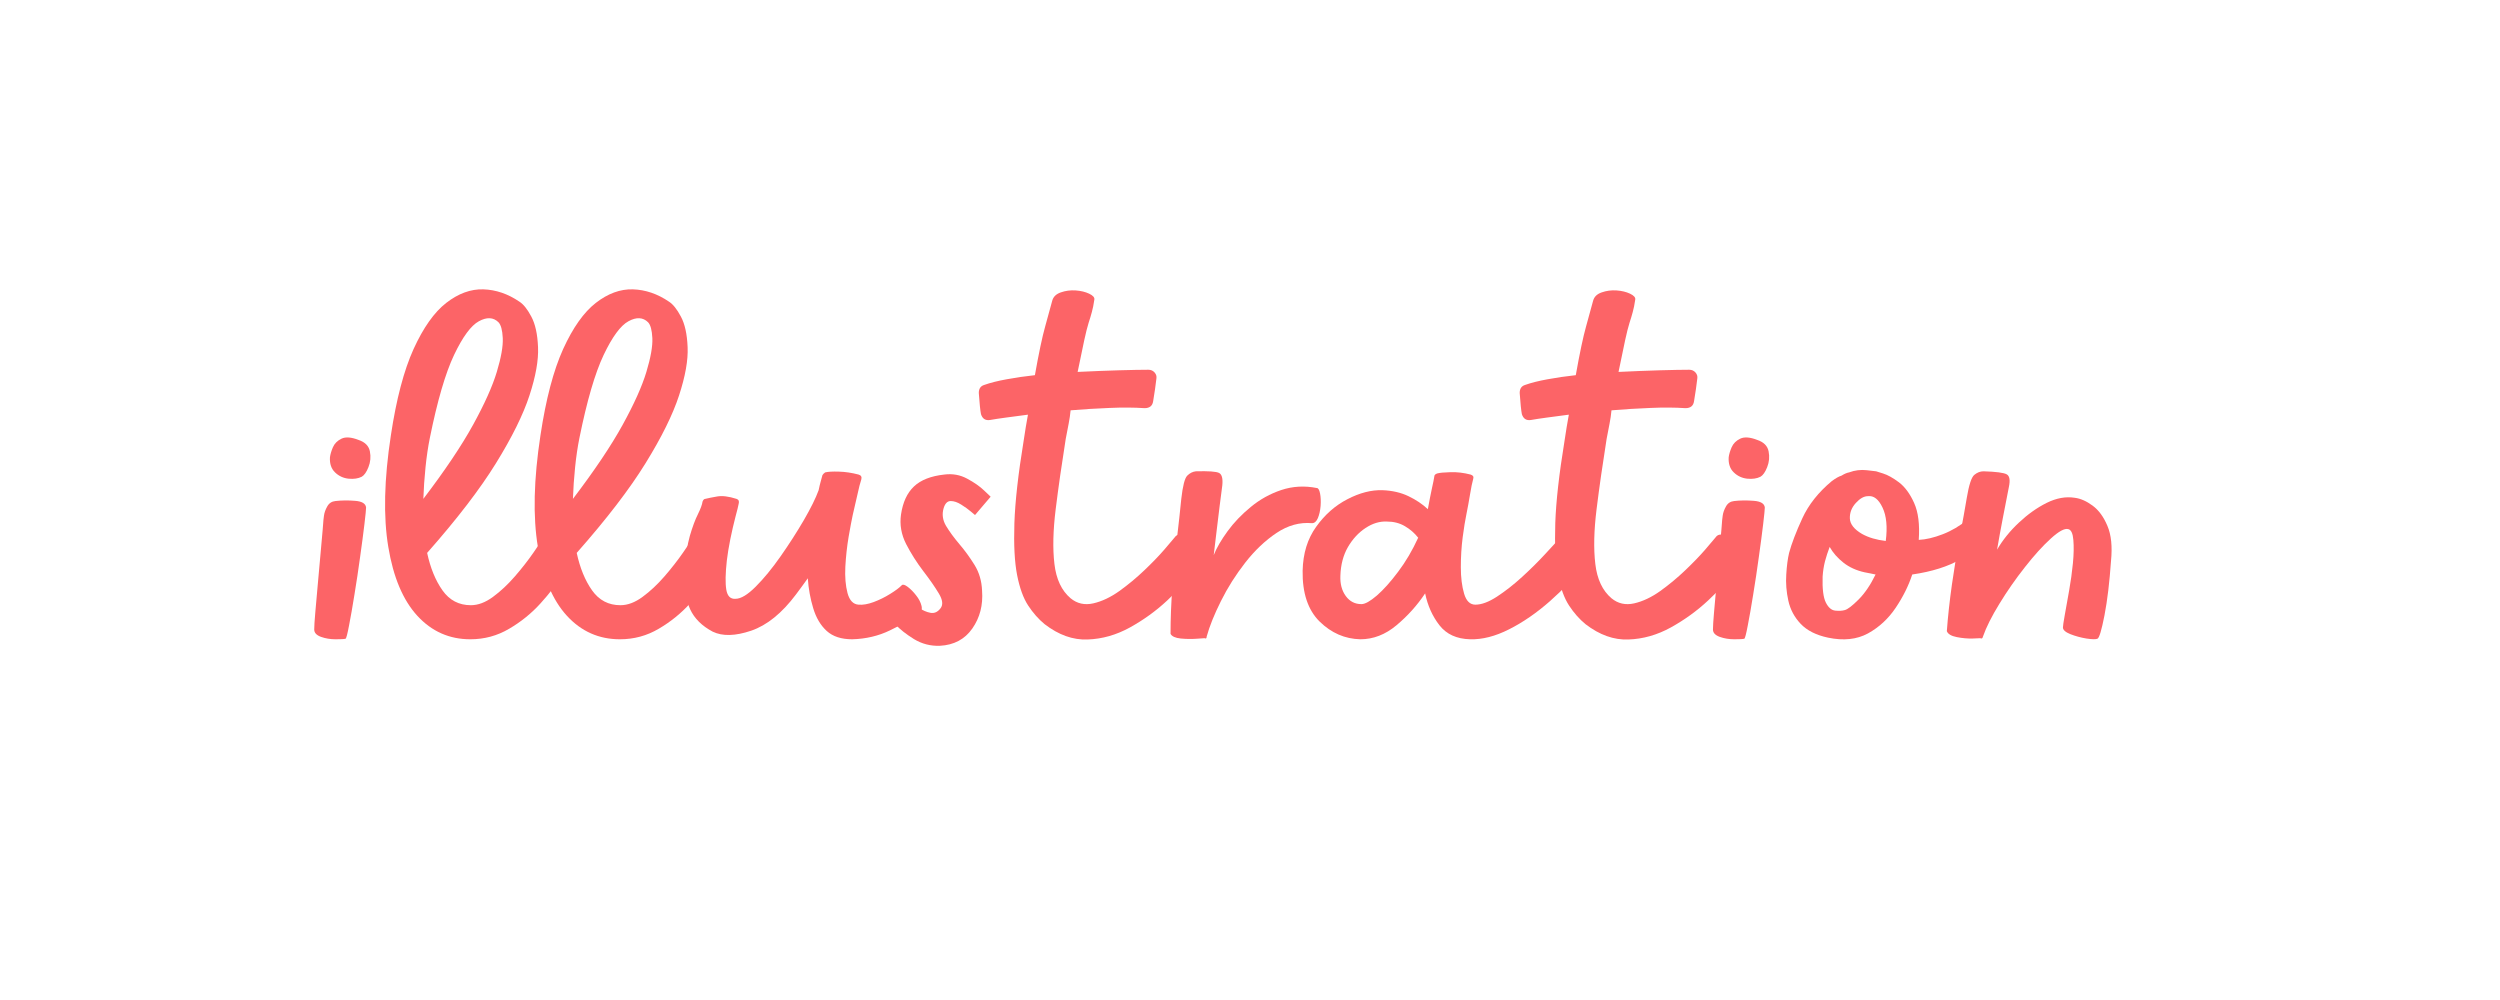 <?xml version="1.0" encoding="UTF-8" standalone="no"?>
<svg xmlns="http://www.w3.org/2000/svg" xmlns:xlink="http://www.w3.org/1999/xlink" width="480" zoomAndPan="magnify" viewBox="0 0 360 144" height="192" preserveAspectRatio="xMidYMid meet" version="1.2"><defs/><g id="9a2f2c59f2"><g style="fill:#fc6467;fill-opacity:1;"><g transform="translate(46.81, 92.056)"><path style="stroke:none" d="M 1.484 -19.906 C 2.359 -20.008 3.301 -20.02 4.312 -19.938 C 5.32 -19.863 5.852 -19.539 5.906 -18.969 C 5.906 -18.719 5.828 -17.93 5.672 -16.609 C 5.516 -15.285 5.305 -13.703 5.047 -11.859 C 4.797 -10.016 4.523 -8.211 4.234 -6.453 C 3.953 -4.691 3.691 -3.203 3.453 -1.984 C 3.223 -0.766 3.055 -0.129 2.953 -0.078 C 2.742 -0.023 2.266 0 1.516 0 C 0.766 0 0.066 -0.113 -0.578 -0.344 C -1.234 -0.582 -1.562 -0.938 -1.562 -1.406 C -1.562 -1.863 -1.508 -2.688 -1.406 -3.875 C -1.301 -5.07 -1.18 -6.422 -1.047 -7.922 C -0.922 -9.43 -0.789 -10.883 -0.656 -12.281 C -0.531 -13.688 -0.426 -14.852 -0.344 -15.781 C -0.27 -16.719 -0.234 -17.188 -0.234 -17.188 C -0.234 -17.188 -0.207 -17.395 -0.156 -17.812 C -0.102 -18.227 0.051 -18.664 0.312 -19.125 C 0.57 -19.594 0.961 -19.852 1.484 -19.906 Z M 5.281 -23.406 C 4.77 -23.145 4.133 -23.051 3.375 -23.125 C 2.625 -23.207 1.977 -23.508 1.438 -24.031 C 0.895 -24.551 0.648 -25.273 0.703 -26.203 C 0.754 -26.617 0.895 -27.098 1.125 -27.641 C 1.363 -28.191 1.781 -28.609 2.375 -28.891 C 2.969 -29.172 3.785 -29.109 4.828 -28.703 C 5.754 -28.391 6.297 -27.844 6.453 -27.062 C 6.609 -26.281 6.539 -25.523 6.25 -24.797 C 5.969 -24.078 5.645 -23.613 5.281 -23.406 Z M 5.281 -23.406 "/></g></g><g style="fill:#fc6467;fill-opacity:1;"><g transform="translate(57.774, 92.056)"><path style="stroke:none" d="M 24.812 -13.453 C 25.219 -13.141 25.297 -12.773 25.047 -12.359 C 24.734 -11.691 24.145 -10.68 23.281 -9.328 C 22.426 -7.984 21.352 -6.598 20.062 -5.172 C 18.77 -3.742 17.266 -2.523 15.547 -1.516 C 13.836 -0.504 11.973 0 9.953 0 C 6.941 0 4.398 -1.125 2.328 -3.375 C 0.254 -5.633 -1.141 -8.941 -1.859 -13.297 C -2.586 -17.648 -2.461 -23.016 -1.484 -29.391 C -0.703 -34.578 0.383 -38.711 1.781 -41.797 C 3.188 -44.879 4.754 -47.094 6.484 -48.438 C 8.223 -49.789 10 -50.441 11.812 -50.391 C 13.633 -50.336 15.375 -49.742 17.031 -48.609 C 17.602 -48.242 18.172 -47.531 18.734 -46.469 C 19.305 -45.406 19.629 -43.938 19.703 -42.062 C 19.785 -40.195 19.375 -37.879 18.469 -35.109 C 17.562 -32.336 15.953 -29.082 13.641 -25.344 C 11.336 -21.613 8.035 -17.312 3.734 -12.438 C 4.203 -10.258 4.941 -8.457 5.953 -7.031 C 6.961 -5.613 8.32 -4.906 10.031 -4.906 C 11.07 -4.906 12.133 -5.305 13.219 -6.109 C 14.312 -6.91 15.363 -7.895 16.375 -9.062 C 17.383 -10.227 18.273 -11.367 19.047 -12.484 C 19.828 -13.598 20.398 -14.469 20.766 -15.094 C 21.023 -15.602 21.414 -15.703 21.938 -15.391 Z M 14 -45.656 C 13.27 -46.375 12.332 -46.422 11.188 -45.797 C 10.051 -45.18 8.859 -43.562 7.609 -40.938 C 6.367 -38.32 5.207 -34.344 4.125 -29 C 3.863 -27.707 3.656 -26.297 3.5 -24.766 C 3.344 -23.234 3.238 -21.719 3.188 -20.219 C 6.301 -24.312 8.688 -27.863 10.344 -30.875 C 12 -33.883 13.141 -36.426 13.766 -38.5 C 14.391 -40.57 14.676 -42.191 14.625 -43.359 C 14.57 -44.523 14.363 -45.289 14 -45.656 Z M 14 -45.656 "/></g></g><g style="fill:#fc6467;fill-opacity:1;"><g transform="translate(79.314, 92.056)"><path style="stroke:none" d="M 24.812 -13.453 C 25.219 -13.141 25.297 -12.773 25.047 -12.359 C 24.734 -11.691 24.145 -10.68 23.281 -9.328 C 22.426 -7.984 21.352 -6.598 20.062 -5.172 C 18.77 -3.742 17.266 -2.523 15.547 -1.516 C 13.836 -0.504 11.973 0 9.953 0 C 6.941 0 4.398 -1.125 2.328 -3.375 C 0.254 -5.633 -1.141 -8.941 -1.859 -13.297 C -2.586 -17.648 -2.461 -23.016 -1.484 -29.391 C -0.703 -34.578 0.383 -38.711 1.781 -41.797 C 3.188 -44.879 4.754 -47.094 6.484 -48.438 C 8.223 -49.789 10 -50.441 11.812 -50.391 C 13.633 -50.336 15.375 -49.742 17.031 -48.609 C 17.602 -48.242 18.172 -47.531 18.734 -46.469 C 19.305 -45.406 19.629 -43.938 19.703 -42.062 C 19.785 -40.195 19.375 -37.879 18.469 -35.109 C 17.562 -32.336 15.953 -29.082 13.641 -25.344 C 11.336 -21.613 8.035 -17.312 3.734 -12.438 C 4.203 -10.258 4.941 -8.457 5.953 -7.031 C 6.961 -5.613 8.32 -4.906 10.031 -4.906 C 11.07 -4.906 12.133 -5.305 13.219 -6.109 C 14.312 -6.91 15.363 -7.895 16.375 -9.062 C 17.383 -10.227 18.273 -11.367 19.047 -12.484 C 19.828 -13.598 20.398 -14.469 20.766 -15.094 C 21.023 -15.602 21.414 -15.703 21.938 -15.391 Z M 14 -45.656 C 13.27 -46.375 12.332 -46.422 11.188 -45.797 C 10.051 -45.18 8.859 -43.562 7.609 -40.938 C 6.367 -38.32 5.207 -34.344 4.125 -29 C 3.863 -27.707 3.656 -26.297 3.5 -24.766 C 3.344 -23.234 3.238 -21.719 3.188 -20.219 C 6.301 -24.312 8.688 -27.863 10.344 -30.875 C 12 -33.883 13.141 -36.426 13.766 -38.5 C 14.391 -40.57 14.676 -42.191 14.625 -43.359 C 14.57 -44.523 14.363 -45.289 14 -45.656 Z M 14 -45.656 "/></g></g><g style="fill:#fc6467;fill-opacity:1;"><g transform="translate(100.854, 92.056)"><path style="stroke:none" d="M 29 -7.781 C 29.156 -7.938 29.441 -7.859 29.859 -7.547 C 30.273 -7.234 30.676 -6.828 31.062 -6.328 C 31.457 -5.836 31.719 -5.332 31.844 -4.812 C 31.977 -4.301 31.812 -3.891 31.344 -3.578 C 30.301 -2.848 28.953 -2.082 27.297 -1.281 C 25.641 -0.477 23.828 -0.051 21.859 0 C 20.297 0 19.07 -0.398 18.188 -1.203 C 17.312 -2.004 16.664 -3.094 16.25 -4.469 C 15.832 -5.844 15.57 -7.281 15.469 -8.781 C 15.219 -8.426 14.945 -8.051 14.656 -7.656 C 14.375 -7.27 14.078 -6.867 13.766 -6.453 C 11.742 -3.754 9.594 -2.016 7.312 -1.234 C 5.031 -0.461 3.188 -0.414 1.781 -1.094 C 0.227 -1.914 -0.852 -2.988 -1.469 -4.312 C -2.094 -5.633 -2.352 -7.438 -2.25 -9.719 C -2.145 -11.844 -1.898 -13.566 -1.516 -14.891 C -1.129 -16.211 -0.738 -17.258 -0.344 -18.031 C 0.039 -18.812 0.258 -19.41 0.312 -19.828 C 0.414 -20.086 0.547 -20.219 0.703 -20.219 C 1.117 -20.32 1.688 -20.438 2.406 -20.562 C 3.133 -20.695 4.066 -20.582 5.203 -20.219 C 5.516 -20.113 5.617 -19.879 5.516 -19.516 C 5.461 -19.203 5.305 -18.566 5.047 -17.609 C 4.797 -16.648 4.551 -15.586 4.312 -14.422 C 4.082 -13.254 3.914 -12.234 3.812 -11.359 C 3.602 -9.484 3.578 -8.078 3.734 -7.141 C 3.891 -6.211 4.332 -5.773 5.062 -5.828 C 5.832 -5.828 6.801 -6.41 7.969 -7.578 C 9.133 -8.742 10.328 -10.195 11.547 -11.938 C 12.766 -13.676 13.879 -15.41 14.891 -17.141 C 15.898 -18.879 16.613 -20.32 17.031 -21.469 C 17.133 -21.977 17.238 -22.414 17.344 -22.781 C 17.445 -23.145 17.523 -23.43 17.578 -23.641 C 17.68 -23.797 17.812 -23.926 17.969 -24.031 C 18.383 -24.133 19.047 -24.172 19.953 -24.141 C 20.859 -24.117 21.801 -23.977 22.781 -23.719 C 23.145 -23.613 23.273 -23.379 23.172 -23.016 C 23.016 -22.547 22.832 -21.832 22.625 -20.875 C 22.414 -19.914 22.188 -18.922 21.938 -17.891 C 21.781 -17.16 21.582 -16.109 21.344 -14.734 C 21.113 -13.359 20.957 -11.93 20.875 -10.453 C 20.801 -8.984 20.906 -7.719 21.188 -6.656 C 21.477 -5.594 22.008 -5.035 22.781 -4.984 C 23.406 -4.93 24.129 -5.055 24.953 -5.359 C 25.785 -5.672 26.578 -6.062 27.328 -6.531 C 28.086 -7 28.645 -7.414 29 -7.781 Z M 29 -7.781 "/></g></g><g style="fill:#fc6467;fill-opacity:1;"><g transform="translate(126.871, 92.056)"><path style="stroke:none" d="M 13.531 -17.891 C 13.531 -17.891 13.332 -18.055 12.938 -18.391 C 12.551 -18.723 12.086 -19.055 11.547 -19.391 C 11.004 -19.734 10.5 -19.906 10.031 -19.906 C 9.562 -19.906 9.223 -19.566 9.016 -18.891 C 8.754 -18.016 8.867 -17.16 9.359 -16.328 C 9.859 -15.504 10.492 -14.633 11.266 -13.719 C 12.047 -12.812 12.773 -11.812 13.453 -10.719 C 14.129 -9.633 14.492 -8.395 14.547 -7 C 14.703 -4.926 14.234 -3.109 13.141 -1.547 C 12.055 0.004 10.5 0.832 8.469 0.938 C 7.125 0.988 5.879 0.664 4.734 -0.031 C 3.598 -0.738 2.707 -1.441 2.062 -2.141 C 1.414 -2.836 1.094 -3.188 1.094 -3.188 L 3.656 -6.062 C 3.656 -6.062 3.82 -5.895 4.156 -5.562 C 4.5 -5.227 4.941 -4.879 5.484 -4.516 C 6.023 -4.148 6.566 -3.914 7.109 -3.812 C 7.66 -3.707 8.141 -3.914 8.547 -4.438 C 8.961 -4.945 8.883 -5.672 8.312 -6.609 C 7.75 -7.547 7 -8.625 6.062 -9.844 C 5.133 -11.062 4.316 -12.352 3.609 -13.719 C 2.91 -15.094 2.664 -16.508 2.875 -17.969 C 3.133 -19.727 3.754 -21.07 4.734 -22 C 5.723 -22.938 7.176 -23.508 9.094 -23.719 C 10.289 -23.875 11.395 -23.676 12.406 -23.125 C 13.414 -22.582 14.227 -22.016 14.844 -21.422 C 15.469 -20.828 15.781 -20.531 15.781 -20.531 Z M 13.531 -17.891 "/></g></g><g style="fill:#fc6467;fill-opacity:1;"><g transform="translate(147.322, 92.056)"><path style="stroke:none" d="M 26.359 -13.922 C 27.035 -13.609 27.191 -13.191 26.828 -12.672 C 26.566 -12.148 25.891 -11.219 24.797 -9.875 C 23.711 -8.531 22.367 -7.102 20.766 -5.594 C 19.16 -4.094 17.367 -2.797 15.391 -1.703 C 13.422 -0.617 11.383 -0.039 9.281 0.031 C 7.188 0.113 5.129 -0.617 3.109 -2.172 C 2.223 -2.898 1.43 -3.797 0.734 -4.859 C 0.035 -5.922 -0.492 -7.383 -0.859 -9.25 C -1.223 -11.113 -1.352 -13.602 -1.25 -16.719 C -1.145 -19.832 -0.703 -23.773 0.078 -28.547 C 0.18 -29.266 0.285 -29.938 0.391 -30.562 C 0.492 -31.188 0.598 -31.781 0.703 -32.344 C -0.492 -32.195 -1.555 -32.055 -2.484 -31.922 C -3.422 -31.797 -4.176 -31.68 -4.75 -31.578 C -5.414 -31.473 -5.852 -31.754 -6.062 -32.422 C -6.164 -32.941 -6.27 -33.957 -6.375 -35.469 C -6.375 -36.082 -6.113 -36.469 -5.594 -36.625 C -4.719 -36.938 -3.645 -37.207 -2.375 -37.438 C -1.102 -37.676 0.254 -37.875 1.703 -38.031 C 2.273 -41.238 2.77 -43.582 3.188 -45.062 C 3.602 -46.539 3.941 -47.773 4.203 -48.766 C 4.359 -49.328 4.77 -49.723 5.438 -49.953 C 6.113 -50.191 6.828 -50.285 7.578 -50.234 C 8.328 -50.18 8.973 -50.023 9.516 -49.766 C 10.066 -49.504 10.316 -49.223 10.266 -48.922 C 10.16 -48.191 10.039 -47.594 9.906 -47.125 C 9.781 -46.656 9.625 -46.133 9.438 -45.562 C 9.258 -45 9.051 -44.172 8.812 -43.078 C 8.582 -41.992 8.266 -40.469 7.859 -38.5 C 9.984 -38.602 11.961 -38.68 13.797 -38.734 C 15.641 -38.785 17.055 -38.812 18.047 -38.812 C 18.41 -38.812 18.707 -38.68 18.938 -38.422 C 19.164 -38.16 19.254 -37.875 19.203 -37.562 C 19.148 -37.094 19.082 -36.57 19 -36 C 18.926 -35.438 18.836 -34.867 18.734 -34.297 C 18.641 -33.617 18.227 -33.281 17.5 -33.281 C 15.988 -33.383 14.301 -33.395 12.438 -33.312 C 10.57 -33.238 8.707 -33.125 6.844 -32.969 C 6.789 -32.352 6.695 -31.707 6.562 -31.031 C 6.438 -30.352 6.297 -29.625 6.141 -28.844 C 5.566 -25.219 5.086 -21.863 4.703 -18.781 C 4.316 -15.695 4.254 -13.051 4.516 -10.844 C 4.773 -8.645 5.551 -7 6.844 -5.906 C 7.781 -5.133 8.867 -4.891 10.109 -5.172 C 11.348 -5.453 12.602 -6.047 13.875 -6.953 C 15.145 -7.867 16.348 -8.867 17.484 -9.953 C 18.629 -11.047 19.594 -12.047 20.375 -12.953 C 21.156 -13.859 21.648 -14.441 21.859 -14.703 C 22.109 -15.055 22.492 -15.16 23.016 -15.016 Z M 26.359 -13.922 "/></g></g><g style="fill:#fc6467;fill-opacity:1;"><g transform="translate(170.339, 92.056)"><path style="stroke:none" d="M 19.281 -21.781 C 19.488 -21.781 19.645 -21.52 19.75 -21 C 19.852 -20.477 19.879 -19.879 19.828 -19.203 C 19.773 -18.535 19.645 -17.953 19.438 -17.453 C 19.227 -16.961 18.945 -16.719 18.594 -16.719 C 16.82 -16.875 15.117 -16.406 13.484 -15.312 C 11.859 -14.227 10.359 -12.805 8.984 -11.047 C 7.609 -9.285 6.441 -7.441 5.484 -5.516 C 4.523 -3.598 3.836 -1.891 3.422 -0.391 C 3.422 -0.129 3.316 -0.051 3.109 -0.156 C 3.109 -0.156 2.734 -0.129 1.984 -0.078 C 1.234 -0.023 0.469 -0.035 -0.312 -0.109 C -1.094 -0.191 -1.582 -0.414 -1.781 -0.781 C -1.781 -2.957 -1.691 -5.238 -1.516 -7.625 C -1.336 -10.008 -1.117 -12.301 -0.859 -14.5 C -0.598 -16.707 -0.391 -18.613 -0.234 -20.219 C -0.023 -22.082 0.258 -23.195 0.625 -23.562 C 0.988 -23.926 1.398 -24.133 1.859 -24.188 C 3.68 -24.238 4.797 -24.16 5.203 -23.953 C 5.617 -23.742 5.773 -23.145 5.672 -22.156 C 5.566 -21.383 5.438 -20.375 5.281 -19.125 C 5.133 -17.883 4.984 -16.641 4.828 -15.391 C 4.672 -14.148 4.539 -13.062 4.438 -12.125 C 4.852 -13.164 5.516 -14.305 6.422 -15.547 C 7.328 -16.797 8.441 -17.961 9.766 -19.047 C 11.086 -20.141 12.562 -20.957 14.188 -21.5 C 15.82 -22.039 17.52 -22.133 19.281 -21.781 Z M 19.281 -21.781 "/></g></g><g style="fill:#fc6467;fill-opacity:1;"><g transform="translate(189.985, 92.056)"><path style="stroke:none" d="M 38.344 -11.828 C 38.602 -11.566 38.602 -11.254 38.344 -10.891 C 36.832 -8.973 35.117 -7.172 33.203 -5.484 C 31.285 -3.797 29.328 -2.445 27.328 -1.438 C 25.336 -0.426 23.461 0.051 21.703 0 C 19.773 -0.051 18.305 -0.723 17.297 -2.016 C 16.285 -3.316 15.598 -4.848 15.234 -6.609 C 14.098 -4.898 12.723 -3.367 11.109 -2.016 C 9.504 -0.672 7.77 0 5.906 0 C 3.676 -0.051 1.719 -0.906 0.031 -2.562 C -1.645 -4.227 -2.457 -6.664 -2.406 -9.875 C -2.352 -12.363 -1.703 -14.473 -0.453 -16.203 C 0.785 -17.941 2.285 -19.266 4.047 -20.172 C 5.805 -21.086 7.488 -21.52 9.094 -21.469 C 10.5 -21.414 11.742 -21.129 12.828 -20.609 C 13.922 -20.086 14.852 -19.461 15.625 -18.734 C 15.832 -19.879 16.023 -20.863 16.203 -21.688 C 16.391 -22.52 16.508 -23.117 16.562 -23.484 C 16.562 -23.641 16.691 -23.77 16.953 -23.875 C 17.316 -23.977 17.961 -24.039 18.891 -24.062 C 19.828 -24.094 20.789 -23.977 21.781 -23.719 C 22.133 -23.613 22.258 -23.406 22.156 -23.094 C 22.008 -22.57 21.859 -21.832 21.703 -20.875 C 21.547 -19.914 21.363 -18.922 21.156 -17.891 C 21 -17.16 20.828 -16.094 20.641 -14.688 C 20.461 -13.289 20.375 -11.852 20.375 -10.375 C 20.375 -8.906 20.531 -7.641 20.844 -6.578 C 21.156 -5.516 21.695 -4.984 22.469 -4.984 C 23.352 -4.984 24.391 -5.367 25.578 -6.141 C 26.773 -6.922 27.984 -7.867 29.203 -8.984 C 30.422 -10.098 31.52 -11.188 32.5 -12.25 C 33.488 -13.312 34.219 -14.102 34.688 -14.625 C 35 -14.988 35.332 -14.988 35.688 -14.625 Z M 6.062 -5.062 C 6.582 -5.062 7.32 -5.473 8.281 -6.297 C 9.238 -7.129 10.258 -8.27 11.344 -9.719 C 12.438 -11.164 13.398 -12.801 14.234 -14.625 C 13.711 -15.289 13.078 -15.844 12.328 -16.281 C 11.578 -16.727 10.707 -16.953 9.719 -16.953 C 8.688 -17.004 7.66 -16.691 6.641 -16.016 C 5.629 -15.348 4.785 -14.43 4.109 -13.266 C 3.441 -12.098 3.082 -10.734 3.031 -9.172 C 2.977 -7.984 3.238 -7 3.812 -6.219 C 4.383 -5.445 5.133 -5.062 6.062 -5.062 Z M 6.062 -5.062 "/></g></g><g style="fill:#fc6467;fill-opacity:1;"><g transform="translate(225.21, 92.056)"><path style="stroke:none" d="M 26.359 -13.922 C 27.035 -13.609 27.191 -13.191 26.828 -12.672 C 26.566 -12.148 25.891 -11.219 24.797 -9.875 C 23.711 -8.531 22.367 -7.102 20.766 -5.594 C 19.16 -4.094 17.367 -2.797 15.391 -1.703 C 13.422 -0.617 11.383 -0.039 9.281 0.031 C 7.188 0.113 5.129 -0.617 3.109 -2.172 C 2.223 -2.898 1.43 -3.797 0.734 -4.859 C 0.035 -5.922 -0.492 -7.383 -0.859 -9.25 C -1.223 -11.113 -1.352 -13.602 -1.25 -16.719 C -1.145 -19.832 -0.703 -23.773 0.078 -28.547 C 0.18 -29.266 0.285 -29.938 0.391 -30.562 C 0.492 -31.188 0.598 -31.781 0.703 -32.344 C -0.492 -32.195 -1.555 -32.055 -2.484 -31.922 C -3.422 -31.797 -4.176 -31.68 -4.75 -31.578 C -5.414 -31.473 -5.852 -31.754 -6.062 -32.422 C -6.164 -32.941 -6.27 -33.957 -6.375 -35.469 C -6.375 -36.082 -6.113 -36.469 -5.594 -36.625 C -4.719 -36.938 -3.645 -37.207 -2.375 -37.438 C -1.102 -37.676 0.254 -37.875 1.703 -38.031 C 2.273 -41.238 2.77 -43.582 3.188 -45.062 C 3.602 -46.539 3.941 -47.773 4.203 -48.766 C 4.359 -49.328 4.77 -49.723 5.438 -49.953 C 6.113 -50.191 6.828 -50.285 7.578 -50.234 C 8.328 -50.18 8.973 -50.023 9.516 -49.766 C 10.066 -49.504 10.316 -49.223 10.266 -48.922 C 10.16 -48.191 10.039 -47.594 9.906 -47.125 C 9.781 -46.656 9.625 -46.133 9.438 -45.562 C 9.258 -45 9.051 -44.172 8.812 -43.078 C 8.582 -41.992 8.266 -40.469 7.859 -38.5 C 9.984 -38.602 11.961 -38.68 13.797 -38.734 C 15.641 -38.785 17.055 -38.812 18.047 -38.812 C 18.41 -38.812 18.707 -38.68 18.938 -38.422 C 19.164 -38.16 19.254 -37.875 19.203 -37.562 C 19.148 -37.094 19.082 -36.57 19 -36 C 18.926 -35.438 18.836 -34.867 18.734 -34.297 C 18.641 -33.617 18.227 -33.281 17.5 -33.281 C 15.988 -33.383 14.301 -33.395 12.438 -33.312 C 10.57 -33.238 8.707 -33.125 6.844 -32.969 C 6.789 -32.352 6.695 -31.707 6.562 -31.031 C 6.438 -30.352 6.297 -29.625 6.141 -28.844 C 5.566 -25.219 5.086 -21.863 4.703 -18.781 C 4.316 -15.695 4.254 -13.051 4.516 -10.844 C 4.773 -8.645 5.551 -7 6.844 -5.906 C 7.781 -5.133 8.867 -4.891 10.109 -5.172 C 11.348 -5.453 12.602 -6.047 13.875 -6.953 C 15.145 -7.867 16.348 -8.867 17.484 -9.953 C 18.629 -11.047 19.594 -12.047 20.375 -12.953 C 21.156 -13.859 21.648 -14.441 21.859 -14.703 C 22.109 -15.055 22.492 -15.16 23.016 -15.016 Z M 26.359 -13.922 "/></g></g><g style="fill:#fc6467;fill-opacity:1;"><g transform="translate(248.227, 92.056)"><path style="stroke:none" d="M 1.484 -19.906 C 2.359 -20.008 3.301 -20.02 4.312 -19.938 C 5.32 -19.863 5.852 -19.539 5.906 -18.969 C 5.906 -18.719 5.828 -17.93 5.672 -16.609 C 5.516 -15.285 5.305 -13.703 5.047 -11.859 C 4.797 -10.016 4.523 -8.211 4.234 -6.453 C 3.953 -4.691 3.691 -3.203 3.453 -1.984 C 3.223 -0.766 3.055 -0.129 2.953 -0.078 C 2.742 -0.023 2.266 0 1.516 0 C 0.766 0 0.066 -0.113 -0.578 -0.344 C -1.234 -0.582 -1.562 -0.938 -1.562 -1.406 C -1.562 -1.863 -1.508 -2.688 -1.406 -3.875 C -1.301 -5.07 -1.18 -6.422 -1.047 -7.922 C -0.922 -9.43 -0.789 -10.883 -0.656 -12.281 C -0.531 -13.688 -0.426 -14.852 -0.344 -15.781 C -0.27 -16.719 -0.234 -17.188 -0.234 -17.188 C -0.234 -17.188 -0.207 -17.395 -0.156 -17.812 C -0.102 -18.227 0.051 -18.664 0.312 -19.125 C 0.57 -19.594 0.961 -19.852 1.484 -19.906 Z M 5.281 -23.406 C 4.77 -23.145 4.133 -23.051 3.375 -23.125 C 2.625 -23.207 1.977 -23.508 1.438 -24.031 C 0.895 -24.551 0.648 -25.273 0.703 -26.203 C 0.754 -26.617 0.895 -27.098 1.125 -27.641 C 1.363 -28.191 1.781 -28.609 2.375 -28.891 C 2.969 -29.172 3.785 -29.109 4.828 -28.703 C 5.754 -28.391 6.297 -27.844 6.453 -27.062 C 6.609 -26.281 6.539 -25.523 6.25 -24.797 C 5.969 -24.078 5.645 -23.613 5.281 -23.406 Z M 5.281 -23.406 "/></g></g><g style="fill:#fc6467;fill-opacity:1;"><g transform="translate(259.191, 92.056)"><path style="stroke:none" d="M 26.984 -15.312 C 27.242 -15.062 27.219 -14.727 26.906 -14.312 C 26.227 -13.531 24.984 -12.609 23.172 -11.547 C 21.359 -10.484 19.023 -9.742 16.172 -9.328 C 15.648 -7.723 14.859 -6.129 13.797 -4.547 C 12.734 -2.961 11.398 -1.727 9.797 -0.844 C 8.191 0.031 6.273 0.234 4.047 -0.234 C 2.336 -0.598 1.023 -1.258 0.109 -2.219 C -0.797 -3.176 -1.391 -4.289 -1.672 -5.562 C -1.953 -6.832 -2.051 -8.086 -1.969 -9.328 C -1.895 -10.578 -1.758 -11.613 -1.562 -12.438 C -1.195 -13.789 -0.562 -15.453 0.344 -17.422 C 1.25 -19.391 2.664 -21.176 4.594 -22.781 C 5.156 -23.195 5.617 -23.457 5.984 -23.562 C 6.398 -23.82 6.766 -23.977 7.078 -24.031 C 7.91 -24.344 8.766 -24.445 9.641 -24.344 C 10.523 -24.238 10.969 -24.188 10.969 -24.188 C 10.969 -24.188 11.301 -24.082 11.969 -23.875 C 12.645 -23.664 13.41 -23.238 14.266 -22.594 C 15.117 -21.945 15.844 -20.961 16.438 -19.641 C 17.039 -18.316 17.266 -16.539 17.109 -14.312 C 18.141 -14.363 19.289 -14.633 20.562 -15.125 C 21.832 -15.613 23.039 -16.328 24.188 -17.266 C 24.344 -17.367 24.508 -17.484 24.688 -17.609 C 24.875 -17.742 25.02 -17.758 25.125 -17.656 Z M 9.797 -20.609 C 9.223 -20.609 8.641 -20.281 8.047 -19.625 C 7.453 -18.977 7.164 -18.238 7.188 -17.406 C 7.219 -16.582 7.801 -15.836 8.938 -15.172 C 9.875 -14.648 11.016 -14.312 12.359 -14.156 C 12.617 -16.176 12.461 -17.781 11.891 -18.969 C 11.328 -20.164 10.629 -20.711 9.797 -20.609 Z M 6.453 -4.203 C 6.867 -4.305 7.531 -4.812 8.438 -5.719 C 9.344 -6.625 10.16 -7.828 10.891 -9.328 C 10.68 -9.379 10.43 -9.43 10.141 -9.484 C 9.859 -9.535 9.586 -9.586 9.328 -9.641 C 8.141 -9.898 7.117 -10.363 6.266 -11.031 C 5.41 -11.707 4.75 -12.461 4.281 -13.297 C 4.02 -12.617 3.797 -11.93 3.609 -11.234 C 3.43 -10.535 3.316 -9.797 3.266 -9.016 C 3.211 -7.254 3.367 -6.008 3.734 -5.281 C 4.098 -4.562 4.551 -4.176 5.094 -4.125 C 5.633 -4.07 6.086 -4.098 6.453 -4.203 Z M 6.453 -4.203 "/></g></g><g style="fill:#fc6467;fill-opacity:1;"><g transform="translate(283.219, 92.056)"><path style="stroke:none" d="M 15.547 -20.375 C 16.379 -20.27 17.234 -19.895 18.109 -19.25 C 18.992 -18.602 19.707 -17.629 20.25 -16.328 C 20.801 -15.035 20.973 -13.352 20.766 -11.281 C 20.555 -8.219 20.242 -5.609 19.828 -3.453 C 19.41 -1.305 19.07 -0.18 18.812 -0.078 C 18.562 0.023 18.031 0.016 17.219 -0.109 C 16.414 -0.242 15.648 -0.453 14.922 -0.734 C 14.203 -1.023 13.844 -1.348 13.844 -1.703 C 13.844 -1.91 13.93 -2.508 14.109 -3.5 C 14.297 -4.488 14.504 -5.656 14.734 -7 C 14.973 -8.344 15.156 -9.66 15.281 -10.953 C 15.406 -12.254 15.426 -13.367 15.344 -14.297 C 15.27 -15.234 15.031 -15.754 14.625 -15.859 C 14.102 -16.016 13.258 -15.562 12.094 -14.5 C 10.926 -13.438 9.68 -12.062 8.359 -10.375 C 7.035 -8.695 5.816 -6.945 4.703 -5.125 C 3.586 -3.312 2.797 -1.734 2.328 -0.391 C 2.273 -0.129 2.145 -0.051 1.938 -0.156 C 1.938 -0.156 1.57 -0.141 0.844 -0.109 C 0.125 -0.086 -0.633 -0.156 -1.438 -0.312 C -2.238 -0.469 -2.719 -0.754 -2.875 -1.172 C -2.719 -3.297 -2.473 -5.535 -2.141 -7.891 C -1.805 -10.254 -1.43 -12.535 -1.016 -14.734 C -0.598 -16.941 -0.258 -18.82 0 -20.375 C 0.312 -22.238 0.672 -23.336 1.078 -23.672 C 1.492 -24.016 1.938 -24.188 2.406 -24.188 C 4.219 -24.133 5.332 -23.988 5.75 -23.75 C 6.164 -23.52 6.27 -22.914 6.062 -21.938 C 5.801 -20.582 5.516 -19.113 5.203 -17.531 C 4.898 -15.957 4.617 -14.414 4.359 -12.906 C 5.18 -14.312 6.227 -15.609 7.5 -16.797 C 8.77 -17.992 10.102 -18.941 11.5 -19.641 C 12.906 -20.336 14.254 -20.582 15.547 -20.375 Z M 15.547 -20.375 "/></g></g></g></svg>